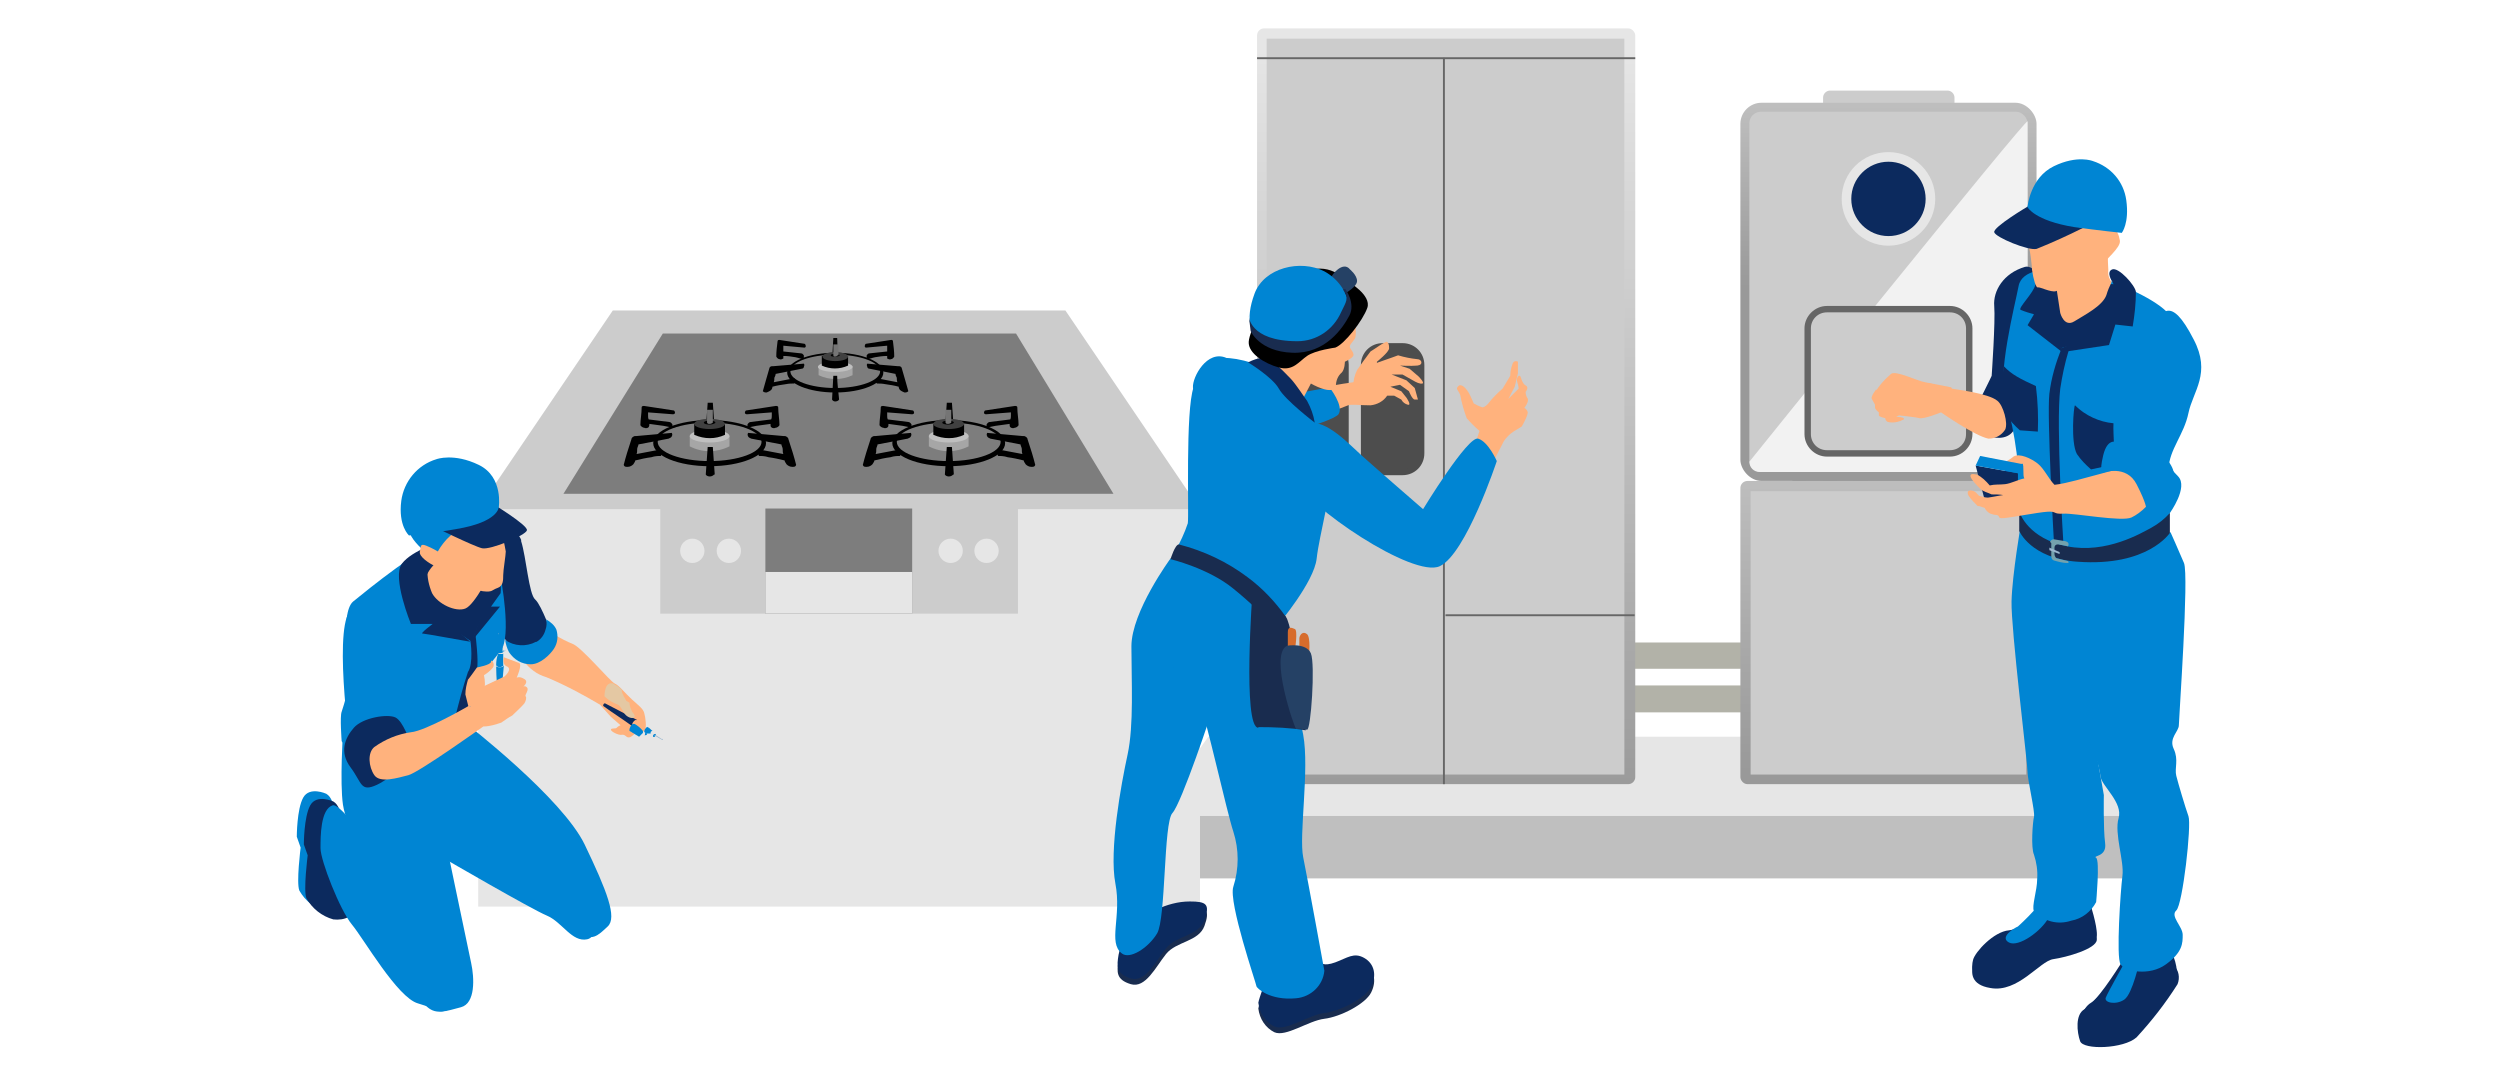 <?xml version="1.0" encoding="UTF-8"?>
<svg xmlns="http://www.w3.org/2000/svg" width="137.6mm" height="60mm" version="1.1" xmlns:xlink="http://www.w3.org/1999/xlink" viewBox="0 0 390 170">
  <defs>
    <style>
      .cls-1 {
        fill: #757575;
      }

      .cls-2 {
        fill: url(#_名称未設定グラデーション-2);
      }

      .cls-3 {
        fill: #7d7d7d;
      }

      .cls-4 {
        fill: #9ab6ce;
      }

      .cls-5 {
        fill: #0085d3;
      }

      .cls-6 {
        fill: #4d4d4d;
      }

      .cls-7 {
        fill: #d76c2c;
      }

      .cls-8 {
        fill: #a6a6a6;
      }

      .cls-9 {
        fill: #f2f2f2;
        mix-blend-mode: multiply;
      }

      .cls-9, .cls-10 {
        isolation: isolate;
      }

      .cls-11 {
        fill: none;
      }

      .cls-12 {
        fill: #b2b2a8;
      }

      .cls-13 {
        fill: url(#_名称未設定グラデーション);
      }

      .cls-14 {
        fill: #404040;
      }

      .cls-15 {
        fill: #192c4f;
      }

      .cls-16 {
        fill: #bfbfbf;
      }

      .cls-17 {
        fill: #254165;
      }

      .cls-18 {
        fill: #b48455;
      }

      .cls-19 {
        fill: #666;
      }

      .cls-20 {
        fill: #8c8c8c;
      }

      .cls-21 {
        fill: url(#_名称未設定グラデーション_3);
      }

      .cls-22 {
        fill: #ffb27d;
      }

      .cls-23 {
        fill: #e4c8a3;
      }

      .cls-24 {
        fill: #0c2a5e;
      }

      .cls-25 {
        fill: #ccc;
      }

      .cls-26 {
        fill: #74a2ad;
      }

      .cls-27 {
        fill: gray;
      }

      .cls-28 {
        fill: #e6e6e6;
      }
    </style>
    <linearGradient id="_名称未設定グラデーション" data-name="名称未設定グラデーション" x1="-218.6" y1="671.8" x2="-218.6" y2="670.8" gradientTransform="translate(10390.8 39622.2) scale(46.2 -59)" gradientUnits="userSpaceOnUse">
      <stop offset="0" stop-color="#e6e6e6"/>
      <stop offset="1" stop-color="#999"/>
    </linearGradient>
    <linearGradient id="_名称未設定グラデーション-2" data-name="名称未設定グラデーション" x1="-219.9" y1="676.2" x2="-219.9" y2="675.2" gradientTransform="translate(13189.2 79731.1) scale(59 -117.9)" xlink:href="#_名称未設定グラデーション"/>
    <linearGradient id="_名称未設定グラデーション_3" data-name="名称未設定グラデーション 3" x1="-218.6" y1="669.7" x2="-218.6" y2="668.7" gradientTransform="translate(10390.8 31750) scale(46.2 -47.3)" gradientUnits="userSpaceOnUse">
      <stop offset="0" stop-color="#bfbfbf"/>
      <stop offset="1" stop-color="#999"/>
    </linearGradient>
  </defs>
  <!-- Generator: Adobe Illustrator 28.7.3, SVG Export Plug-In . SVG Version: 1.2.0 Build 164)  -->
  <g class="cls-10">
    <g id="_レイヤー_1" data-name="レイヤー_1">
      <g id="_グループ_1203" data-name="グループ_1203">
        <g id="_グループ_1211" data-name="グループ_1211">
          <g id="_グループ_1210" data-name="グループ_1210">
            <g id="_グループ_1204" data-name="グループ_1204">
              <path id="_長方形_671" data-name="長方形_671" class="cls-27" d="M280.7,73.4h27.9c.6,0,1.1.5,1.1,1.1h0v.9c0,.6-.5,1.1-1.1,1.1h-27.9c-.6,0-1.1-.5-1.1-1.1v-.9c0-.6.5-1.1,1.1-1.1Z"/>
              <rect id="_長方形_672" data-name="長方形_672" class="cls-14" x="279.6" y="75" width="2.1" height="2.1"/>
              <rect id="_長方形_673" data-name="長方形_673" class="cls-14" x="284.4" y="75" width="2.1" height="2.1"/>
              <rect id="_長方形_674" data-name="長方形_674" class="cls-14" x="289.2" y="75" width="2.1" height="2.1"/>
              <rect id="_長方形_675" data-name="長方形_675" class="cls-20" x="298.4" y="75" width="2.1" height="4"/>
              <rect id="_長方形_676" data-name="長方形_676" class="cls-18" x="304.6" y="75" width="2.1" height="4"/>
              <rect id="_長方形_677" data-name="長方形_677" class="cls-18" x="308.6" y="75" width="2.1" height="4"/>
              <path id="_長方形_678" data-name="長方形_678" class="cls-25" d="M285.5,14.1h18.3c.6,0,1.1.5,1.1,1.1v.9c0,.6-.5,1.1-1.1,1.1h-18.3c-.6,0-1.1-.5-1.1-1.1s0,0,0,0v-.9c0-.6.5-1.1,1.1-1.1Z"/>
              <g id="_グループ_1203-2" data-name="グループ_1203-2">
                <rect id="_長方形_679" data-name="長方形_679" class="cls-13" x="271.5" y="16" width="46.2" height="59" rx="3.3" ry="3.3"/>
                <rect id="_長方形_680" data-name="長方形_680" class="cls-25" x="272.9" y="17.4" width="43.4" height="56.2" rx="1.8" ry="1.8"/>
                <path id="_パス_2926" data-name="パス_2926" class="cls-9" d="M274.5,73.6c-.9,0-1.6-.7-1.6-1.6,0,0,43.4-53.9,43.4-53.1v53.1c0,.9-.7,1.6-1.6,1.6h-40.3Z"/>
              </g>
            </g>
            <g id="_グループ_1205" data-name="グループ_1205">
              <rect id="_長方形_681" data-name="長方形_681" class="cls-16" x="179.7" y="127.2" width="153.2" height="9.8"/>
              <path id="_パス_2927" data-name="パス_2927" class="cls-28" d="M332.9,127.2h-153.2l8.8-12.3h135.6l8.8,12.3Z"/>
            </g>
            <path id="_パス_2928" data-name="パス_2928" class="cls-12" d="M278.4,111.1h-32.5v-10.9h32.5v10.9ZM250,106.9h24.2v-2.6h-24.2v2.6Z"/>
            <g id="_グループ_1206" data-name="グループ_1206">
              <rect id="_長方形_682" data-name="長方形_682" class="cls-2" x="196.1" y="4.4" width="59" height="117.9" rx="1.1" ry="1.1"/>
              <rect id="_長方形_683" data-name="長方形_683" class="cls-25" x="197.6" y="6" width="55.8" height="114.8"/>
            </g>
            <g id="_グループ_1207" data-name="グループ_1207">
              <rect id="_長方形_684" data-name="長方形_684" class="cls-21" x="271.5" y="75" width="46.2" height="47.3" rx="1.1" ry="1.1"/>
              <rect id="_長方形_685" data-name="長方形_685" class="cls-25" x="273.1" y="76.6" width="43" height="44.2"/>
            </g>
            <g id="_グループ_1208" data-name="グループ_1208">
              <line id="_線_30" data-name="線_30" class="cls-11" x1="196.1" y1="9" x2="255" y2="9"/>
              <rect id="_長方形_686" data-name="長方形_686" class="cls-19" x="196.1" y="8.9" width="59" height=".3"/>
              <rect id="_長方形_687" data-name="長方形_687" class="cls-19" x="225.5" y="95.8" width="29.5" height=".3"/>
            </g>
            <g id="_グループ_1209" data-name="グループ_1209">
              <line id="_線_31" data-name="線_31" class="cls-11" x1="210" y1="9" x2="210" y2="122.3"/>
              <rect id="_長方形_688" data-name="長方形_688" class="cls-19" x="225.1" y="9" width=".3" height="113.3"/>
            </g>
          </g>
          <rect id="_長方形_689" data-name="長方形_689" class="cls-6" x="200.9" y="53.8" width="9.1" height="19.8" rx="3" ry="3"/>
          <path id="_長方形_689_-_アウトライン" data-name="長方形_689_-_アウトライン" class="cls-6" d="M203.9,53.5h3.1c1.9,0,3.4,1.5,3.4,3.4v13.8c0,1.9-1.5,3.4-3.4,3.4h-3.1c-1.9,0-3.4-1.5-3.4-3.4v-13.8c0-1.9,1.5-3.4,3.4-3.4ZM207,73.2c1.4,0,2.6-1.2,2.6-2.6v-13.8c0-1.4-1.2-2.6-2.6-2.6h-3.1c-1.4,0-2.6,1.2-2.6,2.6v13.8c0,1.4,1.2,2.6,2.6,2.6h3.1Z"/>
          <rect id="_長方形_690" data-name="長方形_690" class="cls-6" x="212.7" y="53.8" width="9.1" height="19.8" rx="3" ry="3"/>
          <path id="_長方形_690_-_アウトライン" data-name="長方形_690_-_アウトライン" class="cls-6" d="M215.7,53.5h3.1c1.9,0,3.4,1.5,3.4,3.4v13.8c0,1.9-1.5,3.4-3.4,3.4h-3.1c-1.9,0-3.4-1.5-3.4-3.4v-13.8c0-1.9,1.5-3.4,3.4-3.4ZM218.8,73.2c1.4,0,2.6-1.2,2.6-2.6v-13.8c0-1.4-1.2-2.6-2.6-2.6h-3.1c-1.4,0-2.6,1.2-2.6,2.6v13.8c0,1.4,1.2,2.6,2.6,2.6h3.1Z"/>
          <circle id="_楕円形_39" data-name="楕円形_39" class="cls-24" cx="294.6" cy="31.1" r="6.6"/>
          <path id="_楕円形_39_-_アウトライン" data-name="楕円形_39_-_アウトライン" class="cls-28" d="M294.6,23.7c4.1,0,7.3,3.3,7.3,7.3s-3.3,7.3-7.3,7.3-7.3-3.3-7.3-7.3,0,0,0,0c0-4.1,3.3-7.3,7.3-7.3ZM294.6,36.8c3.2,0,5.8-2.6,5.8-5.8s-2.6-5.8-5.8-5.8c-3.2,0-5.8,2.6-5.8,5.8,0,3.2,2.6,5.8,5.8,5.8Z"/>
          <rect id="_長方形_691" data-name="長方形_691" class="cls-25" x="282" y="48.2" width="25.2" height="22.5" rx="3" ry="3"/>
          <path id="_長方形_691_-_アウトライン" data-name="長方形_691_-_アウトライン" class="cls-19" d="M285,47.7h19.2c1.9,0,3.5,1.6,3.5,3.5v16.5c0,1.9-1.6,3.5-3.5,3.5h-19.2c-1.9,0-3.5-1.6-3.5-3.5v-16.5c0-1.9,1.6-3.5,3.5-3.5ZM304.2,70.2c1.4,0,2.5-1.1,2.5-2.5v-16.5c0-1.4-1.1-2.5-2.5-2.5h-19.2c-1.4,0-2.5,1.1-2.5,2.5v16.5c0,1.4,1.1,2.5,2.5,2.5h19.2Z"/>
        </g>
        <rect id="_長方形_692" data-name="長方形_692" class="cls-28" x="74.6" y="79.3" width="112.6" height="62.1"/>
        <path id="_パス_2929" data-name="パス_2929" class="cls-25" d="M166.1,48.4h-70.5l-21,31h112.6l-21-31Z"/>
        <path id="_パス_2930" data-name="パス_2930" class="cls-3" d="M173.7,77h-85.8l15.5-25h55.1l15.2,25Z"/>
        <g id="_グループ_1213" data-name="グループ_1213">
          <g id="_グループ_1212" data-name="グループ_1212">
            <ellipse id="_楕円形_40" data-name="楕円形_40" cx="148" cy="69.1" rx="8.8" ry="3.6"/>
            <path id="_パス_2931" data-name="パス_2931" d="M148.7,67.1c-.3.4-.8.4-1.2.1,0,0,0,0-.1-.1l.3-4.3h.8c.1,1.4.2,2.9.3,4.3Z"/>
            <ellipse id="_楕円形_41" data-name="楕円形_41" class="cls-3" cx="148" cy="68.9" rx="8.1" ry="3"/>
            <path id="_パス_2932" data-name="パス_2932" class="cls-8" d="M151.1,69.6c-2,1-4.3,1-6.2,0v-1.6h6.2v1.6Z"/>
            <ellipse id="_楕円形_42" data-name="楕円形_42" class="cls-16" cx="148" cy="68" rx="3.1" ry="1"/>
            <path id="_パス_2933" data-name="パス_2933" d="M150.4,67.8c-1.5.7-3.2.7-4.8,0v-1.7h4.8v1.7Z"/>
            <ellipse id="_楕円形_43" data-name="楕円形_43" class="cls-14" cx="148" cy="66.1" rx="2.4" ry=".8"/>
            <path id="_パス_2934" data-name="パス_2934" d="M148.8,65.9c0,.1-.4.3-.9.3s-.9-.1-.9-.3.4-.3.9-.3.9.1.9.3Z"/>
            <path id="_パス_2935" data-name="パス_2935" class="cls-1" d="M148.4,65.9c-.1.1-.3.2-.5.2-.2,0-.3,0-.4-.2v-2h.9v2Z"/>
            <path id="_パス_2936" data-name="パス_2936" d="M140.5,71.1c-.5,0-1,0-1.6.2-.8.1-1.7.3-2.5.5,0,0,0,0,0,0,0,.2-.2.4-.3.6-.2.2-.5.4-.9.4-.3,0-.5,0-.6-.3.3-1.2.7-2.5,1.2-4,0-.2.2-.4.5-.5h0c0,0,.1,0,.2,0l5.6-.5c.1.2.1.4,0,.5,0,.2-.3.3-.5.4l-4.7.9c0,.2-.2.5-.2.7,0,.3,0,.6-.1.8l3.7-.7c.2,0,.3.2.3.3,0,.2,0,.4-.2.6Z"/>
            <path id="_パス_2937" data-name="パス_2937" d="M142.3,66.7c-.5-.1-1-.2-1.5-.3-.7-.1-1.5-.2-2.2-.3h0c0,.2,0,.4-.1.5-.2.2-.5.2-.7.1-.2,0-.5-.2-.6-.4,0-.9.2-1.8.2-2.8,0-.1.1-.2.3-.2h0s0,0,.1,0l4.6.7c.1,0,.2.2.2.4,0,.1-.2.2-.3.2l-3.9-.3c0,.2,0,.3,0,.5,0,.2,0,.4.1.6l3.2.4c.2,0,.4.2.5.4,0,.1,0,.3,0,.5Z"/>
            <path id="_パス_2938" data-name="パス_2938" d="M155.6,71.1c.5,0,1,0,1.6.2.8.1,1.7.3,2.5.5,0,0,0,0,0,0,0,.2.2.4.3.6.2.2.5.4.9.4.3,0,.5,0,.6-.3-.3-1.2-.7-2.5-1.2-4,0-.2-.2-.4-.5-.5h0c0,0-.1,0-.2,0l-5.6-.5c-.1.2-.1.4,0,.5,0,.2.3.3.5.4l4.7.9c0,.2.2.5.2.7,0,.3,0,.6.1.8l-3.7-.7c-.2,0-.3.2-.3.3,0,.2,0,.4.2.6Z"/>
            <path id="_パス_2939" data-name="パス_2939" d="M153.8,66.7c.5-.1,1-.2,1.5-.3.7-.1,1.5-.2,2.2-.3h0c0,.2,0,.4.1.5.2.2.5.2.7.1.2,0,.5-.2.6-.4,0-.9-.2-1.8-.2-2.8,0-.1-.1-.2-.3-.2h0s0,0-.1,0l-4.6.7c-.1,0-.2.2-.2.4,0,.1.2.2.3.2l3.9-.3c0,.2,0,.3,0,.5,0,.2,0,.4-.1.6l-3.2.4c-.2,0-.4.2-.5.4,0,.1,0,.3,0,.5Z"/>
            <path id="_パス_2940" data-name="パス_2940" d="M148.7,74c-.2.2-.4.3-.7.3-.2,0-.5-.1-.6-.3l.3-4.3h.8c.1,1.4.2,2.9.3,4.3Z"/>
          </g>
        </g>
        <g id="_グループ_1215" data-name="グループ_1215">
          <g id="_グループ_1214" data-name="グループ_1214">
            <ellipse id="_楕円形_44" data-name="楕円形_44" cx="110.7" cy="69.1" rx="8.8" ry="3.6"/>
            <path id="_パス_2941" data-name="パス_2941" d="M111.4,67.1c-.3.4-.8.4-1.2.1,0,0,0,0-.1-.1l.3-4.3h.8c.1,1.4.2,2.9.3,4.3Z"/>
            <ellipse id="_楕円形_45" data-name="楕円形_45" class="cls-3" cx="110.7" cy="68.9" rx="8.1" ry="3"/>
            <path id="_パス_2942" data-name="パス_2942" class="cls-8" d="M113.8,69.6c-2,1-4.3,1-6.2,0v-1.6h6.2v1.6Z"/>
            <ellipse id="_楕円形_46" data-name="楕円形_46" class="cls-16" cx="110.7" cy="68" rx="3.1" ry="1"/>
            <path id="_パス_2943" data-name="パス_2943" d="M113.1,67.8c-1.5.7-3.2.7-4.8,0v-1.7h4.8v1.7Z"/>
            <ellipse id="_楕円形_47" data-name="楕円形_47" class="cls-14" cx="110.7" cy="66.1" rx="2.4" ry=".8"/>
            <path id="_パス_2944" data-name="パス_2944" d="M111.6,65.9c0,.1-.4.3-.9.3s-.9-.1-.9-.3.4-.3.9-.3.9.1.9.3Z"/>
            <path id="_パス_2945" data-name="パス_2945" class="cls-1" d="M111.2,65.9c-.1.1-.3.2-.5.2-.2,0-.3,0-.4-.2v-2h.9v2Z"/>
            <path id="_パス_2946" data-name="パス_2946" d="M103.2,71.1c-.5,0-1,0-1.6.2-.8.1-1.7.3-2.5.5,0,0,0,0,0,0,0,.2-.2.4-.3.6-.2.2-.5.4-.9.4-.3,0-.5,0-.6-.3.3-1.2.7-2.5,1.2-4,0-.2.2-.4.5-.5h0c0,0,.1,0,.2,0l5.6-.5c.1.2.1.4,0,.5,0,.2-.3.3-.5.4l-4.7.9c0,.2-.2.5-.2.7,0,.3,0,.6-.1.8l3.7-.7c.2,0,.3.2.3.3,0,.2,0,.4-.2.6Z"/>
            <path id="_パス_2947" data-name="パス_2947" d="M105,66.7c-.5-.1-1-.2-1.5-.3-.7-.1-1.5-.2-2.2-.3,0,0,0,0,0,0,0,.2,0,.3-.1.5-.2.2-.5.2-.7.1-.2,0-.5-.2-.6-.4,0-.9.2-1.8.2-2.8,0-.1.1-.2.3-.2h0s0,0,.1,0l4.6.7c.1,0,.2.2.2.4,0,.1-.2.2-.3.2l-3.9-.3c0,.2,0,.3,0,.5,0,.2,0,.4.1.6l3.2.4c.2,0,.4.2.5.4,0,.1,0,.3,0,.5Z"/>
            <path id="_パス_2948" data-name="パス_2948" d="M118.3,71.1c.5,0,1,0,1.6.2.8.1,1.7.3,2.5.5,0,0,0,0,0,0,0,.2.2.4.3.6.2.2.5.4.9.4.3,0,.5,0,.6-.3-.3-1.2-.7-2.5-1.2-4,0-.2-.2-.4-.5-.5h0c0,0-.1,0-.2,0l-5.6-.5c-.1.2-.1.4,0,.5,0,.2.3.3.5.4l4.7.9c0,.2.2.5.2.7,0,.3,0,.6.1.8l-3.7-.7c-.2,0-.3.2-.3.3,0,.2,0,.4.2.6Z"/>
            <path id="_パス_2949" data-name="パス_2949" d="M116.5,66.7c.5-.1,1-.2,1.5-.3.7-.1,1.5-.2,2.2-.3h0c0,.2,0,.4.1.5.2.2.5.2.7.1.2,0,.5-.2.6-.4,0-.9-.2-1.8-.2-2.8,0-.1-.1-.2-.3-.2h0s0,0-.1,0l-4.6.7c-.1,0-.2.2-.2.4,0,.1.2.2.3.2l3.9-.3c0,.2,0,.3,0,.5,0,.2,0,.4-.1.6l-3.2.4c-.2,0-.4.2-.5.4,0,.1,0,.3,0,.5Z"/>
            <path id="_パス_2950" data-name="パス_2950" d="M111.4,74c-.2.2-.4.3-.7.3-.2,0-.5-.1-.6-.3l.3-4.3h.8c.1,1.4.2,2.9.3,4.3Z"/>
          </g>
        </g>
        <g id="_グループ_1217" data-name="グループ_1217">
          <g id="_グループ_1216" data-name="グループ_1216">
            <ellipse id="_楕円形_48" data-name="楕円形_48" cx="130.3" cy="58.1" rx="7.5" ry="3.1"/>
            <path id="_パス_2951" data-name="パス_2951" d="M130.9,56.4c-.1.2-.4.3-.6.3-.2,0-.4-.1-.5-.3l.2-3.7h.6c0,1.2.2,2.5.3,3.7Z"/>
            <ellipse id="_楕円形_49" data-name="楕円形_49" class="cls-3" cx="130.3" cy="57.9" rx="7" ry="2.6"/>
            <path id="_パス_2952" data-name="パス_2952" class="cls-8" d="M133,58.5c-1.7.8-3.6.8-5.3,0v-1.4h5.3v1.4Z"/>
            <ellipse id="_楕円形_50" data-name="楕円形_50" class="cls-16" cx="130.3" cy="57.2" rx="2.7" ry=".8"/>
            <path id="_パス_2953" data-name="パス_2953" d="M132.3,57c-1.3.6-2.8.6-4.1,0v-1.5h4.1v1.5Z"/>
            <ellipse id="_楕円形_51" data-name="楕円形_51" class="cls-14" cx="130.3" cy="55.6" rx="2" ry=".7"/>
            <path id="_パス_2954" data-name="パス_2954" d="M131,55.4c0,.1-.3.2-.7.2s-.7,0-.7-.2.3-.2.7-.2.7.1.7.2Z"/>
            <path id="_パス_2955" data-name="パス_2955" class="cls-1" d="M130.7,55.4c-.1.1-.3.2-.4.2-.1,0-.3,0-.3-.2v-1.7h.8v1.7Z"/>
            <path id="_パス_2956" data-name="パス_2956" d="M123.9,59.8c-.4,0-.8,0-1.3.1-.7.1-1.4.2-2.1.4,0,0,0,0,0,0,0,.2-.1.4-.2.5-.2.2-.5.3-.7.4-.2,0-.4,0-.6-.2.3-1,.6-2.2,1-3.5,0-.2.2-.4.4-.4h0c0,0,.1,0,.2,0l4.8-.4c.1.1.1.3,0,.5,0,.2-.2.3-.4.3l-4,.8c0,.2-.1.4-.2.6,0,.2,0,.5-.1.7l3.1-.6c.2,0,.3.1.3.3,0,.2,0,.3-.2.5Z"/>
            <path id="_パス_2957" data-name="パス_2957" d="M125.4,56c-.4,0-.8-.2-1.3-.3-.6-.1-1.2-.2-1.9-.2h0c0,.2,0,.3,0,.4-.2.1-.4.2-.6.1-.2,0-.4-.2-.5-.4,0-.8.1-1.6.2-2.4,0-.1.1-.2.2-.2h0s0,0,.1,0l3.9.6c.1,0,.2.2.2.4,0,.1-.1.2-.2.2l-3.3-.3c0,.1,0,.3,0,.4,0,.2,0,.3,0,.5l2.8.3c.2,0,.3.2.4.3,0,.1,0,.3,0,.4Z"/>
            <path id="_パス_2958" data-name="パス_2958" d="M136.8,59.8c.4,0,.8,0,1.3.1.7.1,1.4.2,2.1.4,0,0,0,0,0,0,0,.2.1.4.2.5.2.2.5.3.7.4.2,0,.4,0,.6-.2-.3-1-.6-2.2-1-3.5,0-.2-.2-.4-.4-.4h0c0,0-.1,0-.2,0l-4.8-.4c-.1.1-.1.3,0,.5,0,.2.2.3.4.3l4,.8c0,.2.1.4.2.6,0,.2,0,.5.1.7l-3.1-.6c-.2,0-.3.1-.3.3,0,.2,0,.3.2.5Z"/>
            <path id="_パス_2959" data-name="パス_2959" d="M135.2,56c.4,0,.8-.2,1.3-.3.6-.1,1.2-.2,1.9-.2h0c0,.2,0,.3,0,.4.2.1.4.2.6.1.2,0,.4-.2.5-.4,0-.8-.1-1.6-.2-2.4,0-.1-.1-.2-.2-.2h0s0,0-.1,0l-3.9.6c-.1,0-.2.2-.2.4,0,.1.1.2.2.2l3.3-.3c0,.1,0,.3,0,.4,0,.2,0,.3,0,.5l-2.8.3c-.2,0-.3.2-.4.3,0,.1,0,.3,0,.4Z"/>
            <path id="_パス_2960" data-name="パス_2960" d="M130.9,62.3c-.1.2-.4.3-.6.3-.2,0-.4-.1-.5-.3l.2-3.7h.6c0,1.2.2,2.5.3,3.7Z"/>
          </g>
        </g>
        <g id="_グループ_1219" data-name="グループ_1219">
          <path id="_パス_2961" data-name="パス_2961" class="cls-15" d="M206,151s.4.7,2.3,0,2.9-1.6,4.5-.7,2,2.7,1.1,4.5-4.8,3.8-7.3,4.1-6,2.9-7.8,2.1c-1.4-.7-2.3-2.1-2.5-3.7.1-.7,1.3-3.9,1.3-3.9l8.4-2.3Z"/>
          <path id="_パス_2962" data-name="パス_2962" class="cls-15" d="M180.3,142.8c1.7-.8,3.5-1.3,5.3-1.3,2.6,0,3.2.4,2.3,2.9s-4.4,2.4-6,4.4-3.2,5.4-5.5,4.7-2.2-1.9-1.9-3.7c.3-1.4.9-2.8,1.5-4.1l4.1-2.8Z"/>
          <path id="_パス_2963" data-name="パス_2963" class="cls-24" d="M206,150.1s.4.7,2.3,0,2.9-1.6,4.5-.7,2,2.7,1.1,4.5-4.8,3.8-7.3,4.1-6,2.9-7.8,2.1c-1.4-.7-2.3-2.1-2.5-3.7.1-.7,1.3-3.9,1.3-3.9l8.4-2.3Z"/>
          <g id="_グループ_1218" data-name="グループ_1218">
            <path id="_パス_2964" data-name="パス_2964" class="cls-22" d="M211.7,59.7c.2-.2,2.1-2.8,3.3-3.2s3.1-1.1,3.1-1.1c1,.3,2,.5,3,.6.7,0,1,.9,0,1s-2.7,0-2.7,0l1.5.5,1.4,1.2s1,1,.6,1.1-1-.2-1.5-.5l-1.6-.9c-.6,0-1.2,0-1.7,0l2.3.9,1.3,1.2.5,1.8h-.5c-.4,0-.9-1.3-.9-1.3l-1.4-1-1.5.3,1.7.7.8,1s.9,1.3.2,1.1c-.4-.1-.8-.4-1-.8l-1.1-.6c-.4,0-.7,0-1.1,0-.6.9-1.6,1.4-2.6,1.5-1.7,0-3-.2-3.5,0s-3.6,1.4-3.6,1.4c0,0-.7-3.9,0-4.2s5.1-.9,5.1-.9Z"/>
            <path id="_パス_2965" data-name="パス_2965" class="cls-22" d="M211.1,60.3c0-.9.2-1.8.6-2.6.7-1,1.4-2,2.1-2.9.4-.2,2.4-1.7,2.6-1.5s.3.4.3,1-1.9,2.1-1.9,2.1v1.8c0,.2,0,2.4-1.5,2.6-.8.2-1.6,0-2.3-.4Z"/>
          </g>
          <path id="_パス_2966" data-name="パス_2966" class="cls-24" d="M180.3,141.9c1.7-.8,3.5-1.3,5.3-1.3,2.6,0,3.2.4,2.3,2.9s-4.4,2.4-6,4.4-3.2,5.4-5.5,4.7-2.2-1.9-1.9-3.7c.3-1.4.9-2.8,1.5-4.1l4.1-2.8Z"/>
          <path id="_パス_2967" data-name="パス_2967" class="cls-5" d="M207.4,60.4s2.3,2.9,1.4,4.2-15.5,5.5-17.7,3.2-4.9-5.8-5-7.4,2.2-5.9,5.2-4.6c4.5,1.9,5,7.3,5.7,6.8s10.4-2.2,10.4-2.2Z"/>
          <path id="_パス_2968" data-name="パス_2968" class="cls-5" d="M189.8,95.2c-.5-.5-1.4-6.3-3.5-7.8-1-.9-2.5-1-3.7-.3,0,0-6.1,8.3-6.1,13.7s.4,12.3-.6,16.9-2.9,14.9-1.9,20.1-1.2,9.2,1,10.9c1.2,1,4.1-.8,5.5-3.1s1-17.3,2.4-18.8,6.1-15.5,6.9-18.2,0-13.4,0-13.4Z"/>
          <path id="_パス_2969" data-name="パス_2969" class="cls-5" d="M203.7,63.7s3.8,4.2,4,8.4-1.9,11.3-2.3,15-6,10.3-6,10.3c0,0-10.6-6.3-12.6-9.4s-3.5-2-3.5-2c.8-1.4,1.5-2.9,2-4.4.2-1.2-.4-17.6.9-21.2,1.1-2.9,1.7-6.1,9.2-3.8,2.2.7,8.3,7.1,8.3,7.1Z"/>
          <path id="_パス_2970" data-name="パス_2970" class="cls-5" d="M199.3,97.4s3,11.8,4,17.2-.7,15.7,0,19.1,3.3,17.7,3.3,17.7c-.2,2.3-2.1,4.1-4.4,4.3-4.1.4-6.2-1.6-6.2-1.9s-4.4-13.1-3.6-15.5c.9-2.8.9-5.8,0-8.6-1-3-4.4-18.3-4.9-18.7s-4.9-4.3-4.6-9,4-14.3,4-14.3c2.7,1.7,5.6,3.2,8.5,4.4,3.1,1,3.9,5.4,3.9,5.4Z"/>
          <path id="_パス_2971" data-name="パス_2971" class="cls-22" d="M233,71.9l1.6-3.1c.4-.6.9-1.1,1.5-1.5,1-.6,1.3-.8,1.3-.8,0,0,1.1-1.9.9-2.3-.1-.3-.3-.5-.5-.6,0,0,.8-1,.5-1.5-.2-.3-.3-.6-.3-1,0,0,.6-.7,0-1s-.7-1.4-.9-1.5-.6.3-.4,1c.1.3.2.7.2,1l-1.6,1.6,1-1.9.5-2.1v-1.8s-.7-.4-.9.5c-.2.6-.3,1.1-.3,1.7l-1.2,2c-.7.6-1.3,1.2-1.9,1.9-.3.4-.6.8-1.1,1-.3.1-1.5-.6-1.5-.6,0,0-.5-1.2-.8-1.7s-1.1-1.5-1.6-1,0,.6.3,1.4c.2,1.2.6,2.5,1,3.6.6.7,1.3,1.4,2,2l-.7,2.1,3,2.3Z"/>
          <path id="_パス_2972" data-name="パス_2972" class="cls-5" d="M222,79.4s-7.5-6.5-9.5-8.3-5.6-5.7-8.3-5.1-5.1,3.5-2.7,8.3,19,15.9,23.1,14,8.9-16.4,8.9-16.4c0,0-1.3-3-2.9-3.5s-8.6,11-8.6,11Z"/>
          <path id="_パス_2973" data-name="パス_2973" class="cls-15" d="M183.9,84.9c3.9,1,7.5,2.7,10.7,5.1,2.3,1.7,4.3,3.8,6,6.2l-1,2.5c-2.2-2.5-4.6-4.8-7.2-6.9-3.9-3.2-9.8-4.6-9.8-4.6,0,0,.7-2.3,1.3-2.3Z"/>
          <path id="_パス_2974" data-name="パス_2974" class="cls-15" d="M196.3,113.4c2.5,0,5,.1,7.4.5,0,0-1.9-16.2-3.1-17.7-1.6-1.5-3.3-2.9-5.2-4.1,0,0-1.6,21.4.9,21.4Z"/>
          <path id="_パス_2975" data-name="パス_2975" class="cls-22" d="M211.1,48.6c.2.3.6,3.5.3,4.1s-1,1.1-.8,1.5.7.9.5,1.3-1.3.9-1.3.9c0,0,0,1.2-.5,1.7-.6.5-.9,1.3-.9,2.1,0,.5-.7.8-1.8.5-.7-.2-1.4-.5-2.1-.9l-1.2,2.3s-3.4-4.5-4.4-5-1.8-1-1.8-1c0,0-2.1-7.2,1.3-9.7s8.7-5,12.7,2.2Z"/>
          <path id="_パス_2976" data-name="パス_2976" class="cls-24" d="M203.9,62.5c-.6-.8-1.6-2.4-2.5-3.4-1.7-1.8-3.3-3.3-4.3-3.3-.8,0-1.6.3-2.4.7,0,0,3.8,2.3,4.8,4.1s5.6,5.3,5.6,5.3c-.2-1.2-.6-2.3-1.2-3.4Z"/>
          <path id="_パス_2977" data-name="パス_2977" class="cls-7" d="M204.2,102.4s.3-3-.3-3.5-1.1,0-1.2.6c0,.8,0,1.5,0,2.3l1.5.5Z"/>
          <path id="_パス_2978" data-name="パス_2978" class="cls-7" d="M202,101.5s.5-3.2,0-3.4-1.1-.5-1.1.5,0,3.2,0,3.2l1.2-.3Z"/>
          <path id="_パス_2979" data-name="パス_2979" class="cls-17" d="M200.8,100.7s3-.5,3.7,1.2,0,12-.6,11.9c-.6-.1-1.2-.2-1.7-.1-.2,0-4.3-11.7-1.4-13Z"/>
          <path id="_パス_2980" data-name="パス_2980" d="M210.3,43.9s3.7,2.1,3,4.1-3.6,5.7-5,6.2c0,0-3.1.4-4.4,1.3s-2.2,2.4-4.4,1.8-4.8-2.2-4.7-4,2.8-7.1,6-9.4c4.7-3.4,7.4-1.9,9.5,0Z"/>
          <path id="_パス_2981" data-name="パス_2981" class="cls-17" d="M210.6,42s1.1.9,1.1,1.8-1.8,1.9-1.8,1.9c-.8-.8-1.5-1.7-2.2-2.5,0-.3,1.8-2.6,2.9-1.2Z"/>
          <path id="_パス_2982" data-name="パス_2982" class="cls-5" d="M210.6,48.2c-.3-2.5-1.8-4.7-4-5.9-3.7-1.9-9.4-.6-10.9,3.5s-.7,6.5,1.6,7.5c2.3,1,9.1,3.3,13.3-5Z"/>
          <path id="_パス_2983" data-name="パス_2983" class="cls-15" d="M209.4,45.1h.5s1.6,2.2.6,4.1-3.7,6-8.9,5.8-6.5-3.4-6.5-3.4l-.3-2.4s0,4,7.6,4c3,0,5.6-1.8,6.8-4.5.8-1.7,1.3-2.1.3-3.6Z"/>
        </g>
        <g id="_グループ_1227" data-name="グループ_1227">
          <g id="_グループ_1225" data-name="グループ_1225">
            <g id="_グループ_1220" data-name="グループ_1220">
              <path id="_パス_2984" data-name="パス_2984" class="cls-24" d="M319.4,44.2s-2.1-3-3.5-2.6c-3.4,1-5,3.8-4.8,6.1.2,2.4-.4,10.9-.4,10.9,0,0-2,4.3-3.3,6.2s4.6,5.1,6.6,2.5c10-12.8,5.4-23.1,5.4-23.1Z"/>
              <path id="_パス_2985" data-name="パス_2985" class="cls-22" d="M304.4,60.4s-2.9-.6-4.1-.8-4.6-1.9-5.3-1.3-2.9,2.7-2.4,3.5c.8,1.1,1.7,2,2.7,2.9.3,0,3.4.3,4.1.5s3.4-.9,3.4-.9c0,0,5.3,3.7,7.4,4.1,1.1,0,2-.5,2.6-1.4.5-1-.3-3.8-1.2-4.5-1.4-1.2-6.7-1.8-7.1-1.9Z"/>
              <path id="_パス_2986" data-name="パス_2986" class="cls-22" d="M293,61.2c.6.2,1.2.5,1.6.8.3.4,0,.5,0,.5,0,0,1.1.3.8.9l-.3.4s1.1.2,1.2.6-.5.6-.5.6c0,0,1.4,0,1.2.4-.8.4-1.6.6-2.5.4-.2-.1-.4-.3-.4-.6,0,0-1.1-.2-1-.5v-.4c0,0-.7-.5-.6-.9v-.3s-.5-.9-.5-.9c-.2-.4.7-1.5.7-1.5l.2.4Z"/>
              <path id="_パス_2987" data-name="パス_2987" class="cls-22" d="M299,59.9l-1.8,1.5s-1.4.5-1.7.6-1.5-.4-1.8,0,1.5,1.1,1.8,1.2c.9.1,1.8.2,2.7.2,0,0,3,.8,3.5-.3.3-.6.7-1.1,1.2-1.5.3-.3.3-.8,0-1.1,0,0-.2-.1-.3-.2-1.2-.6-2.5-.7-3.7-.4Z"/>
            </g>
            <g id="_グループ_1221" data-name="グループ_1221">
              <path id="_パス_2988" data-name="パス_2988" class="cls-24" d="M318,142.1s-2.2,3.6-4.6,3.8-5.3,3.4-5.6,4.6-.4,3.1,2.7,3.6c4.3.8,7.7-4.2,9.8-4.5s6.7-1.6,6.8-3-1.1-5.1-1.1-5.1c0,0-4.5,2.2-5.8,1.8-.8-.2-1.5-.7-2-1.3Z"/>
              <path id="_パス_2989" data-name="パス_2989" class="cls-24" d="M318,141.3s-2.2,3.6-4.6,3.8-5.3,3.4-5.6,4.6-.4,3.1,2.7,3.6c4.3.8,7.7-4.2,9.8-4.5s6.7-1.6,6.8-3-1.1-5.1-1.1-5.1c0,0-4.5,2.2-5.8,1.8-.8-.2-1.5-.7-2-1.3Z"/>
              <path id="_パス_2990" data-name="パス_2990" class="cls-5" d="M318,141.2c-1,1.2-2.1,2.3-3.2,3.3-.7.3-2.9,1.7-1.4,2.5s5.1-1.8,6.2-3.9c.6-1.2-1.5-1.9-1.5-1.9Z"/>
            </g>
            <path id="_パス_2991" data-name="パス_2991" class="cls-24" d="M331.4,150.6s-4.7,6-6.2,6.8-1.2,3.6-.7,5,6.8,1.2,8.8-.6c2.4-2.6,4.5-5.3,6.4-8.3.4-1,.2-2.2-.6-2.9,0,0-3,.8-3.9,1s-3.8-.9-3.8-.9Z"/>
            <path id="_パス_2992" data-name="パス_2992" class="cls-24" d="M331.3,149.6s-3.7,6-5.1,6.8-2.3,3.6-1.7,5,6.8,1.2,8.8-.6,6-7.5,6.2-8.6c.4-1.9-1.1-4.4-1.1-4.4,0,0-2.4,2.5-3.3,2.7s-3.8-.9-3.8-.9Z"/>
            <path id="_パス_2993" data-name="パス_2993" class="cls-5" d="M331.9,149.3s-3.1,5.5-3.4,6.3,1.6,1.2,2.9.3,2.4-6.1,2.4-6.1c0,0-1.5-1.3-1.9-.5Z"/>
            <path id="_パス_2994" data-name="パス_2994" class="cls-5" d="M315.3,81.5s-1.4,8.1-1.5,12.3,2.5,25.3,2.5,26.6,1.2,6.2,1,7-.5,4.8,0,5.9c.4,1.2.6,2.5.5,3.8,0,1.8-.9,4.3-.5,5,1.5,1.6,3.7,2.2,5.8,1.5,1.7-.3,3.1-1.4,3.9-2.9,0,0,.6-6.5,0-6.9s1.7-.1,1.4-2.3-.2-7.5-.2-7.5l-1.2-6.8,1.4-3.7-2-17.5-.5-8.4s-6.4-.4-8.5-2.7-2-3.3-2-3.3Z"/>
            <path id="_パス_2995" data-name="パス_2995" class="cls-5" d="M321.4,86.7s2.5,25.8,4,28.1c1.2,2,2,4.2,2.3,6.4.3,1.5,3.5,4,2.8,6.4s.9,6.7.6,9-1,12.7-.3,13.8,4.5,1.9,7.1,0,2.6-3.3,2.6-4.6-2-2.9-1-3.8,2.4-13.3,1.9-14.7-1.6-5.1-1.9-6.3.4-2.5-.4-4.2.8-2.7.8-3.7,1.6-23.4.8-25.3-2.1-4.8-2.1-4.8c0,0-7.4,2.6-8.1,2.9s-9.1.6-9.1.6Z"/>
            <path id="_パス_2996" data-name="パス_2996" class="cls-5" d="M319.7,42s-4.3-.1-4.8,2.6-3.5,14.2-2,18.2,2.3,12.2,2.1,13.9.3,2.6.3,4.8,2.1,5,6.5,5.9,8.7-1.2,12.5-3.2,4.2-4.2,4.2-4.2c0,0,2.9-4,1.3-5.7s-2-1.9-1.2-5.2c.6-2.7,1-5.5,1.2-8.2,0,0,.6-9.9-1.8-12.3s-8.5-4.7-8.5-4.7l-9.9-1.9Z"/>
            <g id="_グループ_1222" data-name="グループ_1222">
              <path id="_パス_2997" data-name="パス_2997" class="cls-5" d="M321.4,54.3c-.9,2.3-1.6,4.6-1.9,7.1-.4,3.6.7,22.9.7,22.9l1.5.6s-1.2-18.7-.5-24.3c.3-2,.7-3.9,1.3-5.9l-1.1-.4Z"/>
              <path id="_パス_2998" data-name="パス_2998" class="cls-24" d="M321.6,54.3c-.9,2.3-1.6,4.6-1.9,7.1-.4,3.6.7,22.9.7,22.9l1.5.6s-1.2-18.7-.5-24.3c.3-2,.7-3.9,1.3-5.9l-1.1-.4Z"/>
            </g>
            <path id="_パス_2999" data-name="パス_2999" class="cls-24" d="M317.7,46.2l2.2-2.2h1.7l8.1.3c.8.3,1.2,1.2,1,2-.2,1.5-2.9,6-3.4,6.2s-5.8,1.8-5.8,1.8c0,0-4-3.4-3.9-5.2,0-1,0-1.9,0-2.9Z"/>
            <path id="_パス_3000" data-name="パス_3000" class="cls-24" d="M321.1,41.6c-.5,0-2.1,4.3-2.1,7.2s2.6,5.5,2.6,5.5c0,0,6.3-2.7,7.6-5.9s.3-4.5.3-4.5c0,0-1-1.5,0-1.9s3.6,2.5,3.7,3.5c0,1.8-.2,3.6-.5,5.4l-2.7-.3-1,3.2-7.3,1.1-5.4-4.2,1-1.7c-.7-.2-1.4-.4-2.1-.7-.4-.3,2.1-2.7,2.3-3.9s3.6-2.7,3.6-2.7Z"/>
            <path id="_パス_3001" data-name="パス_3001" class="cls-22" d="M320.3,41.6l1.1,7.2s.6,2.3,2.2,1.3,4.4-2.4,5-4.1c.2-.7.5-1.4.8-2-.4-.6-.6-1.2-.5-1.9-.1-1.5-.1-3.5-.1-3.5l-8.5,3.1Z"/>
            <path id="_パス_3002" data-name="パス_3002" class="cls-22" d="M317.4,31.5c-.1.2-1.5,3.8-1.1,4.7s-.4,1.6,0,1.9.7,3.6.7,4c.2,1.4.6,2.8.9,2.7s2,.8,2.8.6,6.4-2.8,7-3.8,3.2-3,3-4.1-.4-1.2-.4-1.2c0,0,2.7-8.1-2.6-10-6.9-2.5-8.5,2.1-10.3,5.2Z"/>
            <g id="_グループ_1223" data-name="グループ_1223">
              <path id="_パス_3003" data-name="パス_3003" class="cls-24" d="M316.3,32.2s-5.4,3.2-5.2,4,5.3,2.9,6.6,2.6c2.5-1,4.9-2.1,7.3-3.3-2.2-.3-4.3-.9-6.3-1.6-.9-.4-1.7-1-2.3-1.7Z"/>
              <path id="_パス_3004" data-name="パス_3004" class="cls-5" d="M316.3,32.2s.4-4.5,4.1-6.3,6.1-.8,6.1-.8c2.8.9,4.8,3.2,5.2,6.1.5,3.6-.7,5.1-.7,5.1,0,0-3.8-.4-7.4-.9-6.2-1-7.3-3.1-7.3-3.1Z"/>
            </g>
            <g id="_グループ_1224" data-name="グループ_1224">
              <path id="_パス_3005" data-name="パス_3005" class="cls-15" d="M315.1,80s1.3,4,7.4,5.2,11.6-2.1,13.1-2.9c1.1-.6,2.1-1.4,2.9-2.3v3.1s-3.4,5.3-14.4,4.5c-7.3-.5-9.1-4.8-9.1-4.8v-2.7Z"/>
              <path id="_パス_3006" data-name="パス_3006" class="cls-26" d="M320,84.7v2c0,.3.1.6.4.7.7.2,1.4.4,2.1.4.4,0,.1-.3.1-.3l-1.6-.4c-.3,0-.5-.4-.5-.7v-1c0-.3.2-.5.5-.5,0,0,0,0,.1,0,.6.1,1.6.3,1.5.3,0,0,.4-.6-.4-.8-.6-.1-1.2-.2-1.8-.3-.3,0-.5.2-.6.4,0,0,0,0,0,0Z"/>
              <path id="_パス_3007" data-name="パス_3007" class="cls-4" d="M319.7,85.4l1.6.7v.3l-1.6-.6v-.3Z"/>
            </g>
            <path id="_パス_3008" data-name="パス_3008" class="cls-24" d="M317.9,67.3l-2.8-.2c-.8-.7-1.5-1.5-2.2-2.4-1-1.8-.4-7.6-.3-7.6,1.2,1.3,2.6,2,5,3.1.3,2.4.4,4.8.3,7.2Z"/>
            <path id="_パス_3009" data-name="パス_3009" class="cls-24" d="M329.4,72.5l-3.2.7c-.8-.7-1.6-1.5-2.2-2.4-1-1.8-.5-7.6-.3-7.6,1.6,1.6,3.8,2.6,6,2.8-.1,2.1.4,4.5-.3,6.6Z"/>
          </g>
          <g id="_グループ_1226" data-name="グループ_1226">
            <path id="_パス_3010" data-name="パス_3010" class="cls-5" d="M314.9,78.9l-2.4-6.3,3.1-.2.4,5.5-1,1Z"/>
            <path id="_パス_3011" data-name="パス_3011" class="cls-5" d="M335.8,50.7c-1.4,2.5-3.1,4.4-3.5,7.5s-2.4,10.5-3.1,12.9-.7,1.6-.8,3.2.4,3.6,1.4,4.4,1,1.9,2.8,1.7,5.6-4.3,5.7-7.3,2.4-5.3,3.1-8.7,3.6-6.2.8-11.5c-3.7-7.2-4.9-3.9-6.6-2.3Z"/>
            <path id="_パス_3012" data-name="パス_3012" class="cls-24" d="M309.7,78.3l-1.5-5.7,6.6,1.2v5.1c0,0-5.1-.6-5.1-.6Z"/>
            <path id="_パス_3013" data-name="パス_3013" class="cls-22" d="M332.1,73.1c-1.4,0-2.8.3-4.1.7-2.7.7-5.6,1.6-7.5,1.8-.9-.9-1.6-2.5-2.6-3.3s-2.9-1.7-3.8-1.1c-.7.6-1.6,1-2.4,1.3.7.4,1.5.6,2.3.6.6-.2.9-.7,1.5-.8.3.3,0,1.9.3,2.3-1,.2-2.1.8-3,.9s-1.6,0-2.4.2c-.6-.7-1.2-1.3-2-1.7-.5-.1-1.1-.2-1,.3s1,1.4,1.5,1.9,1.2.6,1.8.9c.6,0,1.2,0,1.8.1-.8.1-1.6.3-2.4.4-.5,0-1-.2-1.4-.3-.3-.3-.5-.7-1.1-.8s-.8.2-.5.8c.4.6.9,1.1,1.4,1.6.4,0,.7.2,1.1.3.2.4.5.7.9.9.3.1.6.2.9.2.8.1,0,.6,1.2.5s5.3-.9,6.8-1,.8.4,2.5.3,9.1,1.3,10.6.6,3.4-2.5,3.3-3.6-2.6-4.3-3.9-4.3Z"/>
            <path id="_パス_3014" data-name="パス_3014" class="cls-5" d="M308.2,72.6l.7-1.5,6.7,1.3-.8,1.4-6.6-1.2Z"/>
          </g>
          <path id="_パス_3015" data-name="パス_3015" class="cls-5" d="M330.3,69s-1.5-.9-2.2,2,0,2.7,0,2.7c0,0,3.6-1.3,5.2,1.8s1.5,3.8,1.5,3.8c0,0,3.8-1.7,4.3-5.2.2-1.5-2.1-3.6-2.1-3.6-1.8-1.7-4.3-2.3-6.7-1.6Z"/>
        </g>
        <g id="_グループ_1240" data-name="グループ_1240">
          <path id="_パス_3016" data-name="パス_3016" class="cls-5" d="M92.5,139.8s1.5,6.2-.9,6.7-3.9-2.7-6.3-3.7-16-8.9-16-8.9c0,0-4-5.5-2-7.3s5.2-1.3,8.4,0,16.8,13.1,16.8,13.1Z"/>
          <path id="_パス_3017" data-name="パス_3017" class="cls-5" d="M50.9,123.8s-2.6-1.2-3.6.6-1,6.1-1,6.1l.6,1.7s-.7,5.5-.2,6.7c.9,1.6,2.4,2.8,4.2,3.3,1.7.2,3.7-.5,2.7-2.2-1.5-2.4-2.1-5.2-1.8-8,.5-3.3.8-7.2-.9-8.2Z"/>
          <path id="_パス_3018" data-name="パス_3018" class="cls-24" d="M52,125s-2.6-1.2-3.6.6-1,6.1-1,6.1l.6,1.7s-.7,5.5-.2,6.7c.9,1.6,2.4,2.8,4.2,3.3,1.7.2,3.7-.5,2.7-2.2-1.5-2.4-2.1-5.2-1.8-8,.5-3.3.8-7.2-.9-8.2Z"/>
          <path id="_パス_3019" data-name="パス_3019" class="cls-5" d="M65.3,142.6c-.9-.8-11.5-17.6-13.4-17s-1.9,4.8-1.9,6.7,3,9.6,4.9,11.9,7.1,11.4,10.3,12.3,3,1.8,5.2.8,2.1-6.5,2.1-8.6-7.3-6.1-7.3-6.1Z"/>
          <g id="_グループ_1228" data-name="グループ_1228">
            <path id="_パス_3020" data-name="パス_3020" class="cls-22" d="M84.4,97.8s3.5,2.1,4.9,2.6,5.9,5.9,6.6,6.2,1.6,1.5,2.7,2.5,1.7,1.4,1.9,2.1.4,2.3.1,2.7-1.1.2-1.4.4-.8.8-1.2.7c-.3,0-.5-.5-1-.4s-1.7-.5-1.7-.8.8-.1.9-.3c.2-.2.4-.3.6-.4l-1.5-1.3-1.7-1.9c-2.7-1.6-5.5-3.1-8.4-4.3-1.4-.4-2.6-1.3-3.5-2.5,0,0,1.7-5.4,2.6-5.3Z"/>
            <path id="_パス_3021" data-name="パス_3021" class="cls-24" d="M78.1,82.7c1.3-.5,2.7.2,3.2,1.5,0,0,0,.1,0,.2.8,2.5,1.2,8.3,2.2,9.1,1,.9,2.7,5.7,2.7,5.7-.3,1.3-1.1,2.3-2.3,2.8-1.1.5-2.4.4-3.4-.3-1.5-1.6-2.8-3.4-3.9-5.3-1.1-2.4-3-12.3,1.5-13.7Z"/>
            <path id="_パス_3022" data-name="パス_3022" class="cls-5" d="M83.7,100.1c.7-.4,1.2-1.1,1.4-1.9.2-.5.2-1.1.1-1.6.7.4,1.3.9,1.6,1.6.3,1,.2,2.1-.4,3-.6.9-2.1,2.4-3.6,2.4-1.4,0-2.6-.7-3.4-1.9-.3-.6-.5-1.2-.6-1.9,1.4,1,3.3,1.1,4.8.3Z"/>
          </g>
          <path id="_パス_3023" data-name="パス_3023" class="cls-5" d="M71.9,112.2c1.3,1,15.8,12.3,19.3,19.5,3.5,7.3,5.1,11.4,3.6,12.8s-2.6,2.6-4.6.6-7.9-8.9-11.1-11.1-10.3-6.3-10.3-6.3c0,0,4.2,20.2,4.7,22.5s.7,6.3-1.6,6.9-3.8,1.2-5.2,0-4.9-12.8-6.6-16-6.1-12.1-6.6-15.6,0-11.2,0-11.2l18.5-2.1Z"/>
          <path id="_パス_3024" data-name="パス_3024" class="cls-5" d="M78.1,90s1.8,9.3,0,11.5-3.8,4.9-3.8,4.9c0,0,1.1,2.7,0,4.1s-1.4,2.2-6,4.2-5.5,5-9.7,3.8-5.3-2.9-5.3-2.9c0,0-.3-3.9,0-4.6.5-1.5.9-3,1.2-4.6,0-.5-1.6-10.8.6-12.6s11.1-9,13.7-9.2,8.1-.6,9.4,5.4Z"/>
          <path id="_パス_3025" data-name="パス_3025" class="cls-24" d="M75.6,88.7s.9,4,0,6.4l-2,5s-3.1-2.1-4.5-3c-3.9-2.6-3.9-7.2-3-8.4s8.1-4.7,9.6,0Z"/>
          <path id="_パス_3026" data-name="パス_3026" class="cls-22" d="M76.6,89.2s-2.5,5.1-4,5.7-4.3-.7-5.2-2.4c-.5-1.2-.8-2.5-.7-3.8l1.2-2.9,8.7,3.3Z"/>
          <path id="_パス_3027" data-name="パス_3027" class="cls-24" d="M78.1,94.6h-1.5l1.5-2.1s.4-2.8-1.5-4.4-2.3-1.2-2.3-1.2c0,0,1.3,5.5,1.2,7.1s-2,6.1-2,6.1l4.5-5.5Z"/>
          <path id="_パス_3028" data-name="パス_3028" class="cls-24" d="M73.5,100.1c-.2,0-7.2-1.3-7.6-1.3s1.6-1.5,1.6-1.5h-3.4s-3-7.3-1.4-9.4,6.1-3.5,6.9-3.5,2.1,1.5-.2,2.5-3.7,3.6-3.2,5.6,7.3,7.7,7.3,7.7Z"/>
          <path id="_パス_3029" data-name="パス_3029" class="cls-24" d="M74.2,99.2s.5,4,.2,5.2-1.4,7.2-1.4,7.2l-2,.3c.6-2.4,1.2-4.7,2-7.1.9-1.3.4-4.8.4-4.8l.7-.9Z"/>
          <path id="_パス_3030" data-name="パス_3030" class="cls-5" d="M76.3,81.4l1-3.4c0-1.9-1.4-3.6-3.2-4-3.3-.9-7.6-.4-9.3,1.8s-1.3,6.7-.6,7.9,2.5,2.8,2.8,2.7c.9,0,1.9.2,2.8.3.4,0,6.5-5.2,6.5-5.2Z"/>
          <path id="_パス_3031" data-name="パス_3031" class="cls-22" d="M77.3,78s.6,4.6.8,4.7c.4,1.1.6,2.2.8,3.3,0,.6-.4,2.9-.4,3.7s0,1.7-.9,2-.7.7-2.3.5c-1.9-.4-3.8-1.1-5.5-2.1-.7-.4-1.1-1.1-1.3-1.8,0,0,.3.4-.6,0s-2.6-1.5-2.4-2.3,0-1.3,1-.9,1.8.9,1.8.9c.5-.9,1.2-1.8,2-2.5,1.1-1.1,2.1-2.3,2.9-3.5.4-.5,4.2-2,4.2-2Z"/>
          <g id="_グループ_1229" data-name="グループ_1229">
            <path id="_パス_3032" data-name="パス_3032" class="cls-24" d="M76.6,78.4s5.8,3.5,5.6,4.3-5.7,3.1-7,2.8-7.8-3.5-7.8-3.5c2.3-.3,4.6-.9,6.8-1.7.9-.5,1.8-1.1,2.5-1.8Z"/>
            <path id="_パス_3033" data-name="パス_3033" class="cls-5" d="M77.8,79.2s.8-4.8-3.1-6.7-6.6-.9-6.6-.9c-3,.9-5.1,3.5-5.5,6.5-.5,3.9,1.2,5.4,1.2,5.4,0,0,3.6-.3,7.4-1,6.6-1.1,6.6-3.4,6.6-3.4Z"/>
          </g>
          <path id="_パス_3034" data-name="パス_3034" class="cls-5" d="M59.3,97.6s-1.2-3.9-4.3-2.6-.6,21.2,0,23.4c.6,2,3.4,3.5,3.9,2.9s3.8-3.5,3.3-6.6-1.9-7.9-1.9-8.6.3-6.3-1.1-8.5Z"/>
          <path id="_パス_3035" data-name="パス_3035" class="cls-24" d="M63.9,115.6s-1-3.1-2.2-3.7-5.1,0-6.5,1.6-2.3,3.8-.5,6.2,1.5,3.9,4.1,2.7,5.9-4.8,5.1-6.7Z"/>
          <g id="_グループ_1234" data-name="グループ_1234">
            <g id="_グループ_1233" data-name="グループ_1233">
              <g id="_グループ_1232" data-name="グループ_1232" class="cls-10">
                <g id="_グループ_1230" data-name="グループ_1230">
                  <path id="_パス_3036" data-name="パス_3036" class="cls-5" d="M78.1,100.4c.1,0,.1-.2,0-.2-.1,0-.3,0-.4,0,0,0-.1,0,0,.2,0,0,0,0,0,0,.1,0,.3,0,.4,0Z"/>
                </g>
                <g id="_グループ_1231" data-name="グループ_1231">
                  <path id="_パス_3037" data-name="パス_3037" class="cls-5" d="M77.4,101.4s0,0,0,0c0,.2,0,.3,0,.3,0,0,0,.1.1.1.3.1.6.1.8,0,0,0,0,0,.1,0,0,0,0,0,0,0h0c0-.2,0-.3,0-.4,0,0,0,0,0,0,0,0,0,0,0,0,0,0,0,0,0,0,0,0,0,0,0-.1,0,0,0,0,0,0,0,0,0,0,0-.1s0,0,0-.1c0,0,0,0,0,0,0,0,0,0,0-.1s0,0,0-.1c0,0,0,0,0,0,0,0,0,0,0-.1,0,0,0,0,0,.1-.1,0-.3,0-.4,0,0,0,0,0,0-.1,0,.3-.2.7-.2,1,0,0,0,.1,0,.1Z"/>
                  <path id="_パス_3038" data-name="パス_3038" class="cls-5" d="M77.7,100.4c.1,0,.3,0,.4,0,0,0,0,0,0-.1,0,0,0,0,0-.1-.1,0-.3,0-.4,0,0,0,0,0,0,0,0,0,0,.1,0,.1Z"/>
                  <path id="_パス_3039" data-name="パス_3039" class="cls-5" d="M78.5,101.7s0,0,0,.1c0,0,0,0,0-.1,0,0,0,0,0,0,0,0,0,0,0,0Z"/>
                  <path id="_パス_3040" data-name="パス_3040" class="cls-5" d="M77.3,101.7s0,0,0,0c0,0,0,0,0,0h0Z"/>
                  <path id="_パス_3041" data-name="パス_3041" class="cls-5" d="M78.5,103.9s0,0-.1.1c-.3.1-.6.1-.9,0,0,0,0,0-.1-.1,0,0,0,0,0-.1,0,1.9.2,3.7.3,5.6,0,0,0,0,0,0,.1,0,.3,0,.4,0,0,0,0,0,0,0,.2-1.9.3-3.7.5-5.6,0,0,0,0,0,0,0,0,0,0,0,0Z"/>
                  <path id="_パス_3042" data-name="パス_3042" class="cls-5" d="M78.4,102s0,0-.1,0c0,0-.1,0-.2,0,0,0,0,0,0,0,0,0,0,0-.1,0,0,0,0,0-.1,0,0,0,0,0-.1,0,0,0,0,0-.1,0,0,0,0,0,0,0-.2.5-.3,1.1-.3,1.7,0,0,0,0,0,0,0,0,0,.1.1.2.3.2.6.2.9,0,0,0,.1,0,.1-.1,0,0,0,0,0-.1,0-.2,0-.4,0-.6,0-.4,0-.8,0-1.2,0,0,0,0,0,0Z"/>
                  <path id="_パス_3043" data-name="パス_3043" class="cls-5" d="M78.7,101.6s0,0,0,0c0,0-.1-.1-.2-.2,0,0,0,0,0,0,0,0,0,0,0,0,0,0,0,0,0,0,0,0,0,.1,0,.1,0,0,0,.1,0,.2,0,0,0,0,0,0,0,0,0,0,0,0-.3.1-.6.1-.9,0,0,0-.1,0-.1-.1,0,0,0-.1,0-.2,0-.1,0-.2,0-.2s0,0,0-.1c0,0,0,0,0,0,0,0,0,0,0,0,0,0,0,0,0,0,0,.3,0,.3,0,.3,0,0,0,0,.1.1.2.1.3.1.3.1,0,0,0,0,.1,0,0,0,0,0,.1,0,0,0,0,0,.1,0,0,0,0,0,.1,0,0,0,0,0,0,0,0,0,.1,0,.2,0,0,0,0,0,.1,0,.2-.1.2-.1.2-.1,0,0,0,0,0,0,0,0,0-.1,0-.2Z"/>
                </g>
              </g>
            </g>
            <path id="_パス_3044" data-name="パス_3044" class="cls-4" d="M77.8,98.9v1.3s0,0,0,0,0,0,0,0v-1.4c0,0,0-.1,0-.1,0,0,0,0-.1.2Z"/>
          </g>
          <path id="_パス_3045" data-name="パス_3045" class="cls-22" d="M73.1,110.1s-6.7,3.9-9,4.1c-2.1.3-4,1.1-5.7,2.3-1.1.9-.9,3.1,0,4.4s3.7.4,5.3,0,11.7-7.6,11.7-7.6c1,0,1.9-.3,2.8-.6.6-.4,1.1-.8,1.7-1.1,0,0,1.7-1.6,1.9-1.9s.4-.9.2-1.1.6-1,.2-1.4-.7,0-.7,0c0,0,1.1-.8.3-1.3s-1.2-.2-1.2-.2c0,0,.9-2,.4-2.3-.8-.3-1.6-.6-2.4-.9,0,0-.3,1.1.4,1.4,1.1.4-.3,1.6-.3,1.6l-3.6,1.7s-1.8-1.4-2.1,1c0,.7,0,1.4.4,2Z"/>
          <path id="_パス_3046" data-name="パス_3046" class="cls-22" d="M73.1,110.3l-.5-2c0-.8.2-1.6.4-2.3.2-.2,1.4-1.9,1.4-1.9,0,0,2.2-.4,2.2-.9s.7.3.3.9c-.4.5-.9.9-1.4,1.2.2.9.2,1.8,0,2.7-.3,1-2.5,2.4-2.5,2.4Z"/>
          <g id="_グループ_1239" data-name="グループ_1239">
            <g id="_グループ_1238" data-name="グループ_1238">
              <g id="_グループ_1237" data-name="グループ_1237" class="cls-10">
                <g id="_グループ_1235" data-name="グループ_1235">
                  <path id="_パス_3047" data-name="パス_3047" class="cls-5" d="M101.9,114.8c0,.1,0,.2.2.1.1,0,.2-.2.2-.3,0-.1,0-.2-.2-.1-.1,0-.2.2-.2.3Z"/>
                </g>
                <g id="_グループ_1236" data-name="グループ_1236">
                  <path id="_パス_3048" data-name="パス_3048" class="cls-5" d="M101.3,113.6s0,0,0,0c-.2-.1-.2-.1-.2-.2,0,0-.1,0-.2,0-.2.2-.4.4-.4.7,0,0,0,0,0,.1,0,0,0,0,0,0h.1c0,.1.2.1.3.2,0,0,0,0,0,0,0,0,0,0,0,0,0,0,0,0,0,0,0,0,0,0,.1,0,0,0,0,0,0,0,0,0,0,0,.1,0s0,0,.1,0c0,0,0,0,0,0,0,0,0,0,.1,0s0,0,.1,0c0,0,0,0,0,0,0,0,0,0,.1,0,0,0,0,0,0-.1,0-.1,0-.3.2-.3,0,0,0,0,.1,0-.3-.2-.5-.5-.8-.7,0,0,0,0-.1-.1Z"/>
                  <path id="_パス_3049" data-name="パス_3049" class="cls-5" d="M102.1,114.5c-.1,0-.2.2-.2.3,0,0,0,.1,0,.1,0,0,0,0,.1,0,.1,0,.2-.2.2-.3,0,0,0,0,0-.1,0,0-.1,0-.2,0Z"/>
                  <path id="_パス_3050" data-name="パス_3050" class="cls-5" d="M100.6,114.5s0,0-.1,0c0,0,0,0,.1,0,0,0,0,0,0,0,0,0,0,0,0,0Z"/>
                  <path id="_パス_3051" data-name="パス_3051" class="cls-5" d="M101.1,113.5s0,0,0,0c0,0,0,0,0,0h0Z"/>
                  <path id="_パス_3052" data-name="パス_3052" class="cls-24" d="M98.6,113.3c0,0,0-.1,0-.2,0-.3.2-.6.5-.8,0,0,.1,0,.2,0,0,0,0,0,.1,0-1.7-.9-3.3-1.7-5-2.6,0,0,0,0-.1,0-.1,0-.2.2-.2.3,0,0,0,0,0,.1,1.5,1.1,3.1,2.1,4.6,3.2,0,0,0,0,0,0,0,0,0,0,0,0Z"/>
                  <path id="_パス_3053" data-name="パス_3053" class="cls-5" d="M100.3,114.3s0,0,0-.1c0,0,0-.1,0-.2,0,0,0,0,0,0,0,0,0,0,0,0,0,0,0,0,0,0,0,0,0,0,0,0,0,0,0,0,0,0,0,0,0,0,0,0-.4-.5-.8-.8-1.3-1.1,0,0,0,0-.1,0,0,0-.2,0-.2,0-.3.2-.4.5-.5.8,0,0,0,.1,0,.2,0,0,0,0,0,.1.2.1.4.2.5.3.3.2.7.4,1,.6,0,0,0,0,0,0Z"/>
                  <path id="_パス_3054" data-name="パス_3054" class="cls-5" d="M100.5,114.7s0,0,0,0c0,0,.2,0,.3,0,0,0,0,0,0,0,0,0,0,0,0,0,0,0,0,0,0,0,0,0-.1,0-.1,0,0,0-.1,0-.1,0,0,0,0,0,0-.1,0,0,0,0,0,0,0-.3.2-.6.4-.7,0,0,.1,0,.2,0,0,0,.1,0,.2,0,.1,0,.1.1.1.2s0,0,.1,0c0,0,0,0,0-.1,0,0,0,0,0,0,0,0,0,0,0-.1-.3-.1-.3-.1-.3-.1,0,0-.1,0-.2,0-.2.2-.2.2-.2.2,0,0,0,0,0,0,0,0,0,0,0,0,0,0,0,0,0,0,0,0,0,0,0,0,0,0,0,0,0,0,0,0,0,.1,0,.2,0,0,0,.1,0,.2,0,0,0,.2,0,.2,0,0,0,0,0,0,0,0,0,0,.1,0Z"/>
                </g>
              </g>
            </g>
            <path id="_パス_3055" data-name="パス_3055" class="cls-4" d="M103.3,115.3l-1.1-.7s0,0-.1,0,0,.1,0,.1l1.2.7s.1,0,.1,0c0,0,0-.1,0-.2Z"/>
          </g>
          <path id="_パス_3056" data-name="パス_3056" class="cls-23" d="M95.8,106.7s1.3.7,1.2,1,.7,1.6.7,1.6l.5.3c0,.5.2.9.4,1.4.2.2.6.7.3.9s-.9,0-1.3-.4-.8-1.5-1.2-1.6c-.8-.3-1.5-.7-2.1-1.3,0-.2,0-2.4,1.4-2Z"/>
        </g>
        <rect id="_長方形_693" data-name="長方形_693" class="cls-25" x="103" y="79.3" width="55.8" height="16.4"/>
        <rect id="_長方形_694" data-name="長方形_694" class="cls-3" x="119.4" y="79.3" width="22.9" height="16.4"/>
        <rect id="_長方形_695" data-name="長方形_695" class="cls-28" x="119.4" y="89.2" width="22.9" height="6.5"/>
        <circle id="_楕円形_52" data-name="楕円形_52" class="cls-28" cx="108" cy="85.9" r="1.9"/>
        <circle id="_楕円形_53" data-name="楕円形_53" class="cls-28" cx="113.7" cy="85.9" r="1.9"/>
        <circle id="_楕円形_54" data-name="楕円形_54" class="cls-28" cx="148.3" cy="85.9" r="1.9"/>
        <circle id="_楕円形_55" data-name="楕円形_55" class="cls-28" cx="153.9" cy="85.9" r="1.9"/>
      </g>
    </g>
  </g>
</svg>